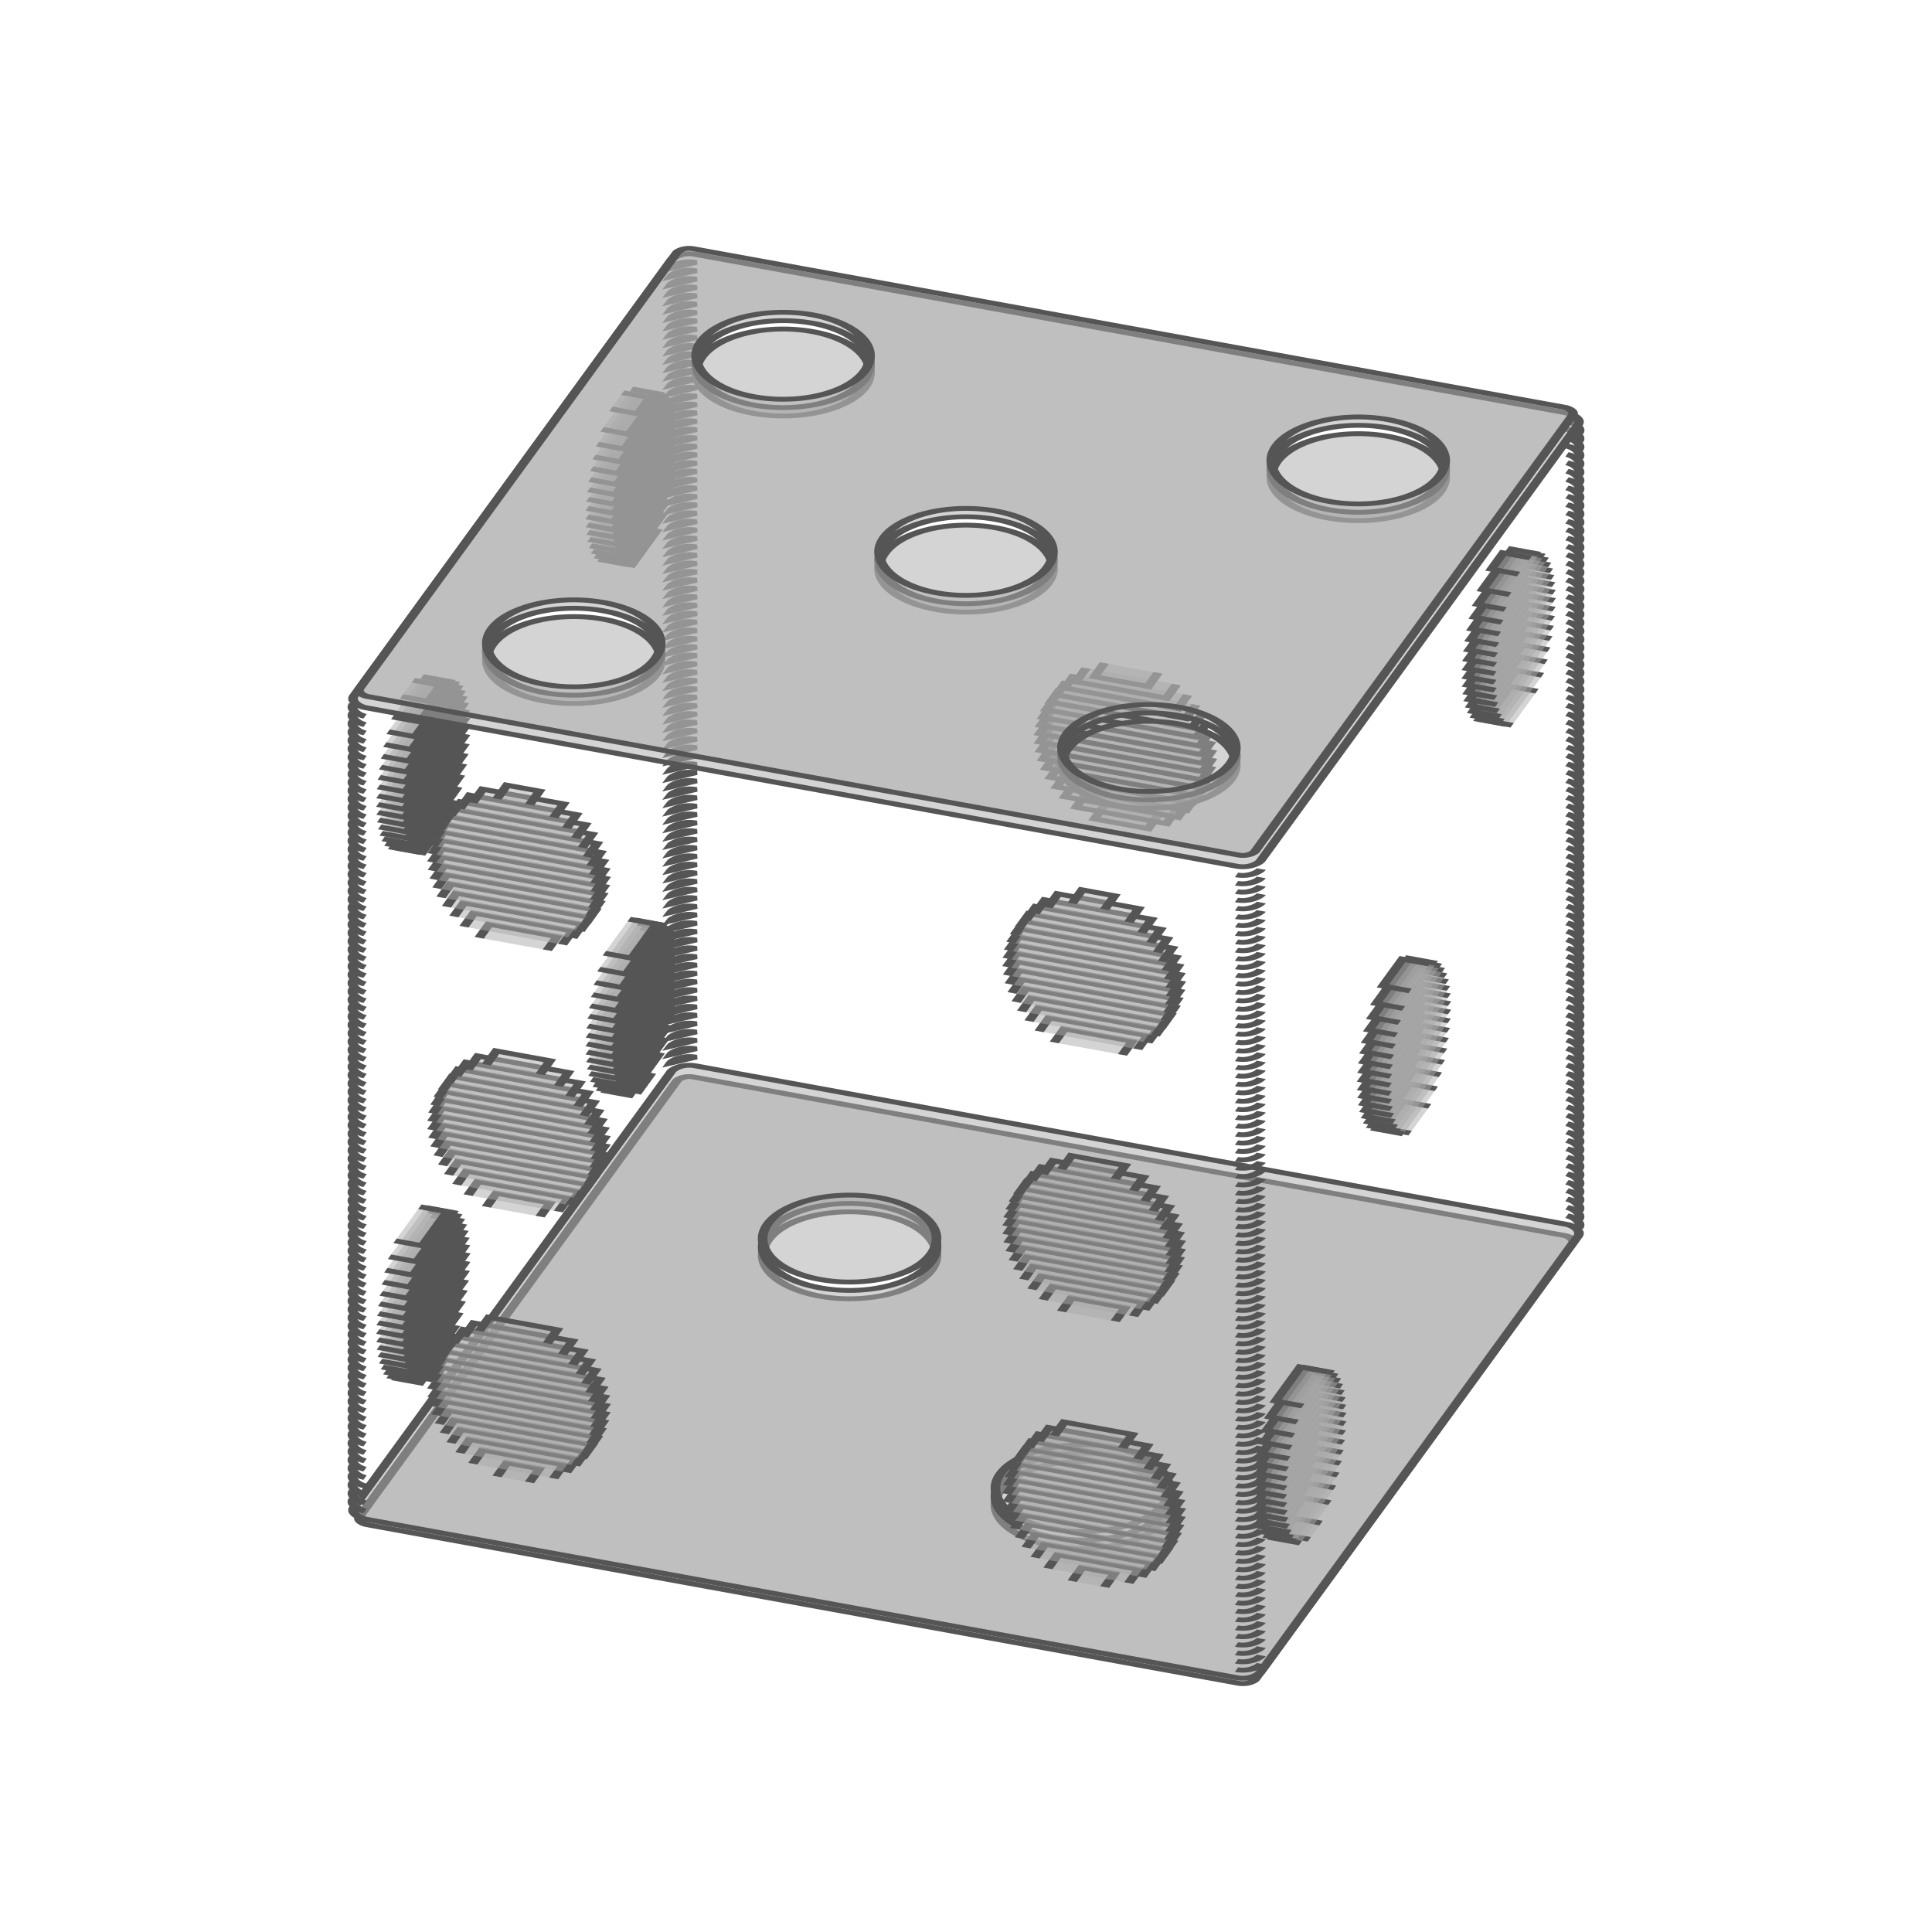 <?xml version="1.0" encoding="utf-8"?>
<svg version="1.1" viewBox="0 0 200 200" xmlns="http://www.w3.org/2000/svg" xmlns:cc="http://creativecommons.org/ns#" xmlns:dc="http://purl.org/dc/elements/1.1/" xmlns:rdf="http://www.w3.org/1999/02/22-rdf-syntax-ns#" xmlns:svg="http://www.w3.org/2000/svg" xmlns:xlink="http://www.w3.org/1999/xlink">
  <title>Animated Die 3D</title>
  <defs id="animation_styles">
    <style type="text/css">
      @keyframes rotate360 {
        from { transform: rotate(360deg); }
        to   { transform: rotate(0deg); }
      }
      @-moz-keyframes rotate360 {
        from { -moz-transform: rotate(360deg); }
        to   { -moz-transform: rotate(0deg); }
      }
      @-webkit-keyframes rotate360 {
        from { -webkit-transform: rotate(360deg); }
        to   { -webkit-transform: rotate(0deg); }
      }

      .animateHeading {
         animation: rotate360 5s linear infinite;
        -moz-animation: rotate360 5s linear infinite;
        -webkit-animation: rotate360 5s linear infinite;
      }

      .object3D { stroke: #555555; fill: #aaaaaa; stroke-width: 1; fill-opacity: 0.5 }
    </style>
  </defs>
  <defs id="slices">
    <path id="slice1" d="M -49.323 -48 L -49.323 48 c 0 0.935 0.935 1.323 1.323 1.323 L 48 49.323 c 0.935 0 1.323 -0.935 1.323 -1.323 L 49.323 -48 c 0 -0.935 -0.935 -1.323 -1.323 -1.323 L -48 -49.323 c -0.935 0 -1.323 0.935 -1.323 1.323 z M -11.16 -20.16 A 9 9 359.99 1 1 -11.16 -20.162 z  M 29.16 20.16 A 9 9 359.99 1 1 29.16 20.158 z " transform="rotate (20)"/>
    <path id="slice2" d="M -49.937 -48 L -49.937 48 c 0 1.369 1.369 1.936 1.936 1.936 L 48 49.937 c 1.369 0 1.936 -1.369 1.936 -1.936 L 49.937 -48 c 0 -1.369 -1.369 -1.936 -1.936 -1.936 L -48 -49.937 c -1.369 0 -1.936 1.369 -1.936 1.936 z M -11.16 -20.16 A 9 9 359.99 1 1 -11.16 -20.162 z  M 29.16 20.16 A 9 9 359.99 1 1 29.16 20.158 z " transform="rotate (20)"/>
    <path id="slice3" d=" M -50 48 c 0 1.414 1.414 2 2 2 M 48 50 c 1.414 0 2 -1.414 2 -2 M 50 -48 c 0 -1.414 -1.414 -2 -2 -2 M -48 -50 c -1.414 0 -2 1.414 -2 2 z M -11.16 -20.16 A 9 9 359.99 1 1 -11.16 -20.162 z  M 29.16 20.16 A 9 9 359.99 1 1 29.16 20.158 z " transform="rotate (20)"/>
    <path id="slice4" d=" M -50 48 c 0 1.414 1.414 2 2 2 M 48 50 c 1.414 0 2 -1.414 2 -2 M 50 -48 c 0 -1.414 -1.414 -2 -2 -2 M -48 -50 c -1.414 0 -2 1.414 -2 2 z" transform="rotate (20)"/>
    <path id="slice5" d=" M -50 -33.471 h 3 v 3.582 h -3 M -50 29.889 h 3 v 3.582 h -3 M -50 48 c 0 1.414 1.414 2 2 2 M -33.471 50 v -3 h 3.582 v 3 M 29.889 50 v -3 h 3.582 v 3 M 48 50 c 1.414 0 2 -1.414 2 -2 M 50 33.471 h -3 v -3.582 h 3 M 50 -48 c 0 -1.414 -1.414 -2 -2 -2 M -48 -50 c -1.414 0 -2 1.414 -2 2 z" transform="rotate (20)"/>
    <path id="slice6" d=" M -50 -36.135 h 3 v 8.91 h -3 M -50 27.225 h 3 v 8.91 h -3 M -50 48 c 0 1.414 1.414 2 2 2 M -36.135 50 v -3 h 8.91 v 3 M 27.225 50 v -3 h 8.91 v 3 M 48 50 c 1.414 0 2 -1.414 2 -2 M 50 36.135 h -3 v -8.91 h 3 M 50 -48 c 0 -1.414 -1.414 -2 -2 -2 M -48 -50 c -1.414 0 -2 1.414 -2 2 z" transform="rotate (20)"/>
    <path id="slice7" d=" M -50 -37.553 h 3 v 11.745 h -3 M -50 25.807 h 3 v 11.745 h -3 M -50 48 c 0 1.414 1.414 2 2 2 M -37.553 50 v -3 h 11.745 v 3 M 25.807 50 v -3 h 11.745 v 3 M 48 50 c 1.414 0 2 -1.414 2 -2 M 50 37.553 h -3 v -11.745 h 3 M 50 -48 c 0 -1.414 -1.414 -2 -2 -2 M -48 -50 c -1.414 0 -2 1.414 -2 2 z" transform="rotate (20)"/>
    <path id="slice8" d=" M -50 -38.545 h 3 v 13.73 h -3 M -50 24.815 h 3 v 13.73 h -3 M -50 48 c 0 1.414 1.414 2 2 2 M -38.545 50 v -3 h 13.73 v 3 M 24.815 50 v -3 h 13.73 v 3 M 48 50 c 1.414 0 2 -1.414 2 -2 M 50 38.545 h -3 v -13.73 h 3 M 50 -48 c 0 -1.414 -1.414 -2 -2 -2 M -48 -50 c -1.414 0 -2 1.414 -2 2 z" transform="rotate (20)"/>
    <path id="slice9" d=" M -50 -39.281 h 3 v 15.201 h -3 M -50 24.079 h 3 v 15.201 h -3 M -50 48 c 0 1.414 1.414 2 2 2 M -39.281 50 v -3 h 15.201 v 3 M 24.079 50 v -3 h 15.201 v 3 M 48 50 c 1.414 0 2 -1.414 2 -2 M 50 39.281 h -3 v -15.201 h 3 M 50 -48 c 0 -1.414 -1.414 -2 -2 -2 M -48 -50 c -1.414 0 -2 1.414 -2 2 z" transform="rotate (20)"/>
    <path id="slice10" d=" M -50 -39.829 h 3 v 16.298 h -3 M -50 23.531 h 3 v 16.298 h -3 M -50 48 c 0 1.414 1.414 2 2 2 M -39.829 50 v -3 h 16.298 v 3 M 23.531 50 v -3 h 16.298 v 3 M 48 50 c 1.414 0 2 -1.414 2 -2 M 50 39.829 h -3 v -16.298 h 3 M 50 -48 c 0 -1.414 -1.414 -2 -2 -2 M -48 -50 c -1.414 0 -2 1.414 -2 2 z" transform="rotate (20)"/>
    <path id="slice11" d=" M -50 -40.227 h 3 v 17.094 h -3 M -50 23.133 h 3 v 17.094 h -3 M -50 48 c 0 1.414 1.414 2 2 2 M -40.227 50 v -3 h 17.094 v 3 M 23.133 50 v -3 h 17.094 v 3 M 48 50 c 1.414 0 2 -1.414 2 -2 M 50 40.227 h -3 v -17.094 h 3 M 50 -48 c 0 -1.414 -1.414 -2 -2 -2 M -48 -50 c -1.414 0 -2 1.414 -2 2 z" transform="rotate (20)"/>
    <path id="slice12" d=" M -50 -40.494 h 3 v 17.628 h -3 M -50 22.866 h 3 v 17.628 h -3 M -50 48 c 0 1.414 1.414 2 2 2 M -40.494 50 v -3 h 17.628 v 3 M 22.866 50 v -3 h 17.628 v 3 M 48 50 c 1.414 0 2 -1.414 2 -2 M 50 40.494 h -3 v -17.628 h 3 M 50 -48 c 0 -1.414 -1.414 -2 -2 -2 M -48 -50 c -1.414 0 -2 1.414 -2 2 z" transform="rotate (20)"/>
    <path id="slice13" d=" M -50 -40.643 h 3 v 17.925 h -3 M -50 22.717 h 3 v 17.925 h -3 M -50 48 c 0 1.414 1.414 2 2 2 M -40.643 50 v -3 h 17.925 v 3 M 22.717 50 v -3 h 17.925 v 3 M 48 50 c 1.414 0 2 -1.414 2 -2 M 50 40.643 h -3 v -17.925 h 3 M 50 -48 c 0 -1.414 -1.414 -2 -2 -2 M -48 -50 c -1.414 0 -2 1.414 -2 2 z" transform="rotate (20)"/>
    <path id="slice14" d=" M -50 -40.678 h 3 v 17.996 h -3 M -50 22.682 h 3 v 17.996 h -3 M -50 48 c 0 1.414 1.414 2 2 2 M -40.678 50 v -3 h 17.996 v 3 M 22.682 50 v -3 h 17.996 v 3 M 48 50 c 1.414 0 2 -1.414 2 -2 M 50 40.678 h -3 v -17.996 h 3 M 50 -48 c 0 -1.414 -1.414 -2 -2 -2 M -48 -50 c -1.414 0 -2 1.414 -2 2 z" transform="rotate (20)"/>
    <path id="slice15" d=" M -50 -40.602 h 3 v 17.845 h -3 M -50 22.758 h 3 v 17.845 h -3 M -50 48 c 0 1.414 1.414 2 2 2 M -40.602 50 v -3 h 17.845 v 3 M 22.758 50 v -3 h 17.845 v 3 M 48 50 c 1.414 0 2 -1.414 2 -2 M 50 40.602 h -3 v -17.845 h 3 M 50 -48 c 0 -1.414 -1.414 -2 -2 -2 M -48 -50 c -1.414 0 -2 1.414 -2 2 z" transform="rotate (20)"/>
    <path id="slice16" d=" M -50 -40.412 h 3 v 17.464 h -3 M -50 22.948 h 3 v 17.464 h -3 M -50 48 c 0 1.414 1.414 2 2 2 M -40.412 50 v -3 h 17.464 v 3 M 22.948 50 v -3 h 17.464 v 3 M 48 50 c 1.414 0 2 -1.414 2 -2 M 50 40.412 h -3 v -17.464 h 3 M 50 -48 c 0 -1.414 -1.414 -2 -2 -2 M -48 -50 c -1.414 0 -2 1.414 -2 2 z" transform="rotate (20)"/>
    <path id="slice17" d=" M -50 -40.099 h 3 v 16.839 h -3 M -50 23.261 h 3 v 16.839 h -3 M -50 48 c 0 1.414 1.414 2 2 2 M -40.099 50 v -3 h 16.839 v 3 M 23.261 50 v -3 h 16.839 v 3 M 48 50 c 1.414 0 2 -1.414 2 -2 M 50 40.099 h -3 v -16.839 h 3 M 50 -48 c 0 -1.414 -1.414 -2 -2 -2 M -48 -50 c -1.414 0 -2 1.414 -2 2 z" transform="rotate (20)"/>
    <path id="slice18" d=" M -50 -39.65 h 3 v 15.941 h -3 M -50 23.71 h 3 v 15.941 h -3 M -50 48 c 0 1.414 1.414 2 2 2 M -39.65 50 v -3 h 15.941 v 3 M 23.71 50 v -3 h 15.941 v 3 M 48 50 c 1.414 0 2 -1.414 2 -2 M 50 39.65 h -3 v -15.941 h 3 M 50 -48 c 0 -1.414 -1.414 -2 -2 -2 M -48 -50 c -1.414 0 -2 1.414 -2 2 z" transform="rotate (20)"/>
    <path id="slice19" d=" M -50 -39.04 h 3 v 14.72 h -3 M -50 24.32 h 3 v 14.72 h -3 M -50 48 c 0 1.414 1.414 2 2 2 M -39.04 50 v -3 h 14.72 v 3 M 24.32 50 v -3 h 14.72 v 3 M 48 50 c 1.414 0 2 -1.414 2 -2 M 50 39.04 h -3 v -14.72 h 3 M 50 -48 c 0 -1.414 -1.414 -2 -2 -2 M -48 -50 c -1.414 0 -2 1.414 -2 2 z" transform="rotate (20)"/>
    <path id="slice20" d=" M -50 -38.223 h 3 v 13.085 h -3 M -50 25.137 h 3 v 13.085 h -3 M -50 48 c 0 1.414 1.414 2 2 2 M -38.223 50 v -3 h 13.085 v 3 M 25.137 50 v -3 h 13.085 v 3 M 48 50 c 1.414 0 2 -1.414 2 -2 M 50 38.223 h -3 v -13.085 h 3 M 50 -48 c 0 -1.414 -1.414 -2 -2 -2 M -48 -50 c -1.414 0 -2 1.414 -2 2 z" transform="rotate (20)"/>
    <path id="slice21" d=" M -50 -37.107 h 3 v 10.853 h -3 M -50 26.253 h 3 v 10.853 h -3 M -50 48 c 0 1.414 1.414 2 2 2 M -37.107 50 v -3 h 10.853 v 3 M 26.253 50 v -3 h 10.853 v 3 M 48 50 c 1.414 0 2 -1.414 2 -2 M 50 37.107 h -3 v -10.853 h 3 M 50 -48 c 0 -1.414 -1.414 -2 -2 -2 M -48 -50 c -1.414 0 -2 1.414 -2 2 z" transform="rotate (20)"/>
    <path id="slice22" d=" M -50 -35.433 h 3 v 7.507 h -3 M -50 27.927 h 3 v 7.507 h -3 M -50 48 c 0 1.414 1.414 2 2 2 M -35.433 50 v -3 h 7.507 v 3 M 27.927 50 v -3 h 7.507 v 3 M 48 50 c 1.414 0 2 -1.414 2 -2 M 50 35.433 h -3 v -7.507 h 3 M 50 -48 c 0 -1.414 -1.414 -2 -2 -2 M -48 -50 c -1.414 0 -2 1.414 -2 2 z" transform="rotate (20)"/>
    <path id="slice23" d=" M -50 48 c 0 1.414 1.414 2 2 2 M -34.638 50 v -3 h 5.916 v 3 M 28.722 50 v -3 h 5.916 v 3 M 48 50 c 1.414 0 2 -1.414 2 -2 M 50 2.958 h -3 v -5.916 h 3 M 50 -48 c 0 -1.414 -1.414 -2 -2 -2 M 2.958 -50 v 3 h -5.916 v -3 M -48 -50 c -1.414 0 -2 1.414 -2 2 z" transform="rotate (20)"/>
    <path id="slice24" d=" M -50 48 c 0 1.414 1.414 2 2 2 M -36.655 50 v -3 h 9.95 v 3 M 26.705 50 v -3 h 9.95 v 3 M 48 50 c 1.414 0 2 -1.414 2 -2 M 50 4.975 h -3 v -9.95 h 3 M 50 -48 c 0 -1.414 -1.414 -2 -2 -2 M 4.975 -50 v 3 h -9.95 v -3 M -48 -50 c -1.414 0 -2 1.414 -2 2 z" transform="rotate (20)"/>
    <path id="slice25" d=" M -50 48 c 0 1.414 1.414 2 2 2 M -37.905 50 v -3 h 12.45 v 3 M 25.455 50 v -3 h 12.45 v 3 M 48 50 c 1.414 0 2 -1.414 2 -2 M 50 6.225 h -3 v -12.45 h 3 M 50 -48 c 0 -1.414 -1.414 -2 -2 -2 M 6.225 -50 v 3 h -12.45 v -3 M -48 -50 c -1.414 0 -2 1.414 -2 2 z" transform="rotate (20)"/>
    <path id="slice26" d=" M -50 48 c 0 1.414 1.414 2 2 2 M -38.804 50 v -3 h 14.248 v 3 M 24.556 50 v -3 h 14.248 v 3 M 48 50 c 1.414 0 2 -1.414 2 -2 M 50 7.124 h -3 v -14.248 h 3 M 50 -48 c 0 -1.414 -1.414 -2 -2 -2 M 7.124 -50 v 3 h -14.248 v -3 M -48 -50 c -1.414 0 -2 1.414 -2 2 z" transform="rotate (20)"/>
    <path id="slice27" d=" M -50 48 c 0 1.414 1.414 2 2 2 M -39.474 50 v -3 h 15.588 v 3 M 23.886 50 v -3 h 15.588 v 3 M 48 50 c 1.414 0 2 -1.414 2 -2 M 50 7.794 h -3 v -15.588 h 3 M 50 -48 c 0 -1.414 -1.414 -2 -2 -2 M 7.794 -50 v 3 h -15.588 v -3 M -48 -50 c -1.414 0 -2 1.414 -2 2 z" transform="rotate (20)"/>
    <path id="slice28" d=" M -50 48 c 0 1.414 1.414 2 2 2 M -39.972 50 v -3 h 16.583 v 3 M 23.388 50 v -3 h 16.583 v 3 M 48 50 c 1.414 0 2 -1.414 2 -2 M 50 8.292 h -3 v -16.583 h 3 M 50 -48 c 0 -1.414 -1.414 -2 -2 -2 M 8.292 -50 v 3 h -16.583 v -3 M -48 -50 c -1.414 0 -2 1.414 -2 2 z" transform="rotate (20)"/>
    <path id="slice29" d=" M -50 48 c 0 1.414 1.414 2 2 2 M -40.326 50 v -3 h 17.292 v 3 M 23.034 50 v -3 h 17.292 v 3 M 48 50 c 1.414 0 2 -1.414 2 -2 M 50 8.646 h -3 v -17.292 h 3 M 50 -48 c 0 -1.414 -1.414 -2 -2 -2 M 8.646 -50 v 3 h -17.292 v -3 M -48 -50 c -1.414 0 -2 1.414 -2 2 z" transform="rotate (20)"/>
    <path id="slice30" d=" M -50 48 c 0 1.414 1.414 2 2 2 M -40.554 50 v -3 h 17.748 v 3 M 22.806 50 v -3 h 17.748 v 3 M 48 50 c 1.414 0 2 -1.414 2 -2 M 50 8.874 h -3 v -17.748 h 3 M 50 -48 c 0 -1.414 -1.414 -2 -2 -2 M 8.874 -50 v 3 h -17.748 v -3 M -48 -50 c -1.414 0 -2 1.414 -2 2 z" transform="rotate (20)"/>
    <path id="slice31" d=" M -50 48 c 0 1.414 1.414 2 2 2 M -40.666 50 v -3 h 17.972 v 3 M 22.694 50 v -3 h 17.972 v 3 M 48 50 c 1.414 0 2 -1.414 2 -2 M 50 8.986 h -3 v -17.972 h 3 M 50 -48 c 0 -1.414 -1.414 -2 -2 -2 M 8.986 -50 v 3 h -17.972 v -3 M -48 -50 c -1.414 0 -2 1.414 -2 2 z" transform="rotate (20)"/>
    <path id="slice32" d=" M -50 -35.433 h 3 v 7.507 h -3 M -50 27.927 h 3 v 7.507 h -3 M -50 48 c 0 1.414 1.414 2 2 2 M -35.433 50 v -3 h 7.507 v 3 M 27.927 50 v -3 h 7.507 v 3 M 48 50 c 1.414 0 2 -1.414 2 -2 M 50 -27.927 h -3 v -7.507 h 3 M 50 -48 c 0 -1.414 -1.414 -2 -2 -2 M -48 -50 c -1.414 0 -2 1.414 -2 2 z" transform="rotate (20)"/>
    <path id="slice33" d=" M -50 -37.107 h 3 v 10.853 h -3 M -50 26.253 h 3 v 10.853 h -3 M -50 48 c 0 1.414 1.414 2 2 2 M -37.107 50 v -3 h 10.853 v 3 M 26.253 50 v -3 h 10.853 v 3 M 48 50 c 1.414 0 2 -1.414 2 -2 M 50 -26.253 h -3 v -10.853 h 3 M 50 -48 c 0 -1.414 -1.414 -2 -2 -2 M -48 -50 c -1.414 0 -2 1.414 -2 2 z" transform="rotate (20)"/>
    <path id="slice34" d=" M -50 -38.223 h 3 v 13.085 h -3 M -50 25.137 h 3 v 13.085 h -3 M -50 48 c 0 1.414 1.414 2 2 2 M -38.223 50 v -3 h 13.085 v 3 M 25.137 50 v -3 h 13.085 v 3 M 48 50 c 1.414 0 2 -1.414 2 -2 M 50 -25.137 h -3 v -13.085 h 3 M 50 -48 c 0 -1.414 -1.414 -2 -2 -2 M -48 -50 c -1.414 0 -2 1.414 -2 2 z" transform="rotate (20)"/>
    <path id="slice35" d=" M -50 -39.04 h 3 v 14.72 h -3 M -50 24.32 h 3 v 14.72 h -3 M -50 48 c 0 1.414 1.414 2 2 2 M -39.04 50 v -3 h 14.72 v 3 M 24.32 50 v -3 h 14.72 v 3 M 48 50 c 1.414 0 2 -1.414 2 -2 M 50 -24.32 h -3 v -14.72 h 3 M 50 -48 c 0 -1.414 -1.414 -2 -2 -2 M -48 -50 c -1.414 0 -2 1.414 -2 2 z" transform="rotate (20)"/>
    <path id="slice36" d=" M -50 -39.65 h 3 v 15.941 h -3 M -50 23.71 h 3 v 15.941 h -3 M -50 48 c 0 1.414 1.414 2 2 2 M -39.65 50 v -3 h 15.941 v 3 M 23.71 50 v -3 h 15.941 v 3 M 48 50 c 1.414 0 2 -1.414 2 -2 M 50 -23.71 h -3 v -15.941 h 3 M 50 -48 c 0 -1.414 -1.414 -2 -2 -2 M -48 -50 c -1.414 0 -2 1.414 -2 2 z" transform="rotate (20)"/>
    <path id="slice37" d=" M -50 -40.099 h 3 v 16.839 h -3 M -50 23.261 h 3 v 16.839 h -3 M -50 48 c 0 1.414 1.414 2 2 2 M -40.099 50 v -3 h 16.839 v 3 M 23.261 50 v -3 h 16.839 v 3 M 48 50 c 1.414 0 2 -1.414 2 -2 M 50 -23.261 h -3 v -16.839 h 3 M 50 -48 c 0 -1.414 -1.414 -2 -2 -2 M -48 -50 c -1.414 0 -2 1.414 -2 2 z" transform="rotate (20)"/>
    <path id="slice38" d=" M -50 -40.412 h 3 v 17.464 h -3 M -50 22.948 h 3 v 17.464 h -3 M -50 48 c 0 1.414 1.414 2 2 2 M -40.412 50 v -3 h 17.464 v 3 M 22.948 50 v -3 h 17.464 v 3 M 48 50 c 1.414 0 2 -1.414 2 -2 M 50 -22.948 h -3 v -17.464 h 3 M 50 -48 c 0 -1.414 -1.414 -2 -2 -2 M -48 -50 c -1.414 0 -2 1.414 -2 2 z" transform="rotate (20)"/>
    <path id="slice39" d=" M -50 -40.602 h 3 v 17.845 h -3 M -50 22.758 h 3 v 17.845 h -3 M -50 48 c 0 1.414 1.414 2 2 2 M -40.602 50 v -3 h 17.845 v 3 M 22.758 50 v -3 h 17.845 v 3 M 48 50 c 1.414 0 2 -1.414 2 -2 M 50 -22.758 h -3 v -17.845 h 3 M 50 -48 c 0 -1.414 -1.414 -2 -2 -2 M -48 -50 c -1.414 0 -2 1.414 -2 2 z" transform="rotate (20)"/>
    <path id="slice40" d=" M -50 -40.678 h 3 v 17.996 h -3 M -50 22.682 h 3 v 17.996 h -3 M -50 48 c 0 1.414 1.414 2 2 2 M -40.678 50 v -3 h 17.996 v 3 M 22.682 50 v -3 h 17.996 v 3 M 48 50 c 1.414 0 2 -1.414 2 -2 M 50 -22.682 h -3 v -17.996 h 3 M 50 -48 c 0 -1.414 -1.414 -2 -2 -2 M -48 -50 c -1.414 0 -2 1.414 -2 2 z" transform="rotate (20)"/>
    <path id="slice41" d=" M -50 -40.643 h 3 v 17.925 h -3 M -50 22.717 h 3 v 17.925 h -3 M -50 48 c 0 1.414 1.414 2 2 2 M -40.643 50 v -3 h 17.925 v 3 M 22.717 50 v -3 h 17.925 v 3 M 48 50 c 1.414 0 2 -1.414 2 -2 M 50 -22.717 h -3 v -17.925 h 3 M 50 -48 c 0 -1.414 -1.414 -2 -2 -2 M -48 -50 c -1.414 0 -2 1.414 -2 2 z" transform="rotate (20)"/>
    <path id="slice42" d=" M -50 -40.494 h 3 v 17.628 h -3 M -50 22.866 h 3 v 17.628 h -3 M -50 48 c 0 1.414 1.414 2 2 2 M -40.494 50 v -3 h 17.628 v 3 M 22.866 50 v -3 h 17.628 v 3 M 48 50 c 1.414 0 2 -1.414 2 -2 M 50 -22.866 h -3 v -17.628 h 3 M 50 -48 c 0 -1.414 -1.414 -2 -2 -2 M -48 -50 c -1.414 0 -2 1.414 -2 2 z" transform="rotate (20)"/>
    <path id="slice43" d=" M -50 -40.227 h 3 v 17.094 h -3 M -50 23.133 h 3 v 17.094 h -3 M -50 48 c 0 1.414 1.414 2 2 2 M -40.227 50 v -3 h 17.094 v 3 M 23.133 50 v -3 h 17.094 v 3 M 48 50 c 1.414 0 2 -1.414 2 -2 M 50 -23.133 h -3 v -17.094 h 3 M 50 -48 c 0 -1.414 -1.414 -2 -2 -2 M -48 -50 c -1.414 0 -2 1.414 -2 2 z" transform="rotate (20)"/>
    <path id="slice44" d=" M -50 -39.829 h 3 v 16.298 h -3 M -50 23.531 h 3 v 16.298 h -3 M -50 48 c 0 1.414 1.414 2 2 2 M -39.829 50 v -3 h 16.298 v 3 M 23.531 50 v -3 h 16.298 v 3 M 48 50 c 1.414 0 2 -1.414 2 -2 M 50 -23.531 h -3 v -16.298 h 3 M 50 -48 c 0 -1.414 -1.414 -2 -2 -2 M -48 -50 c -1.414 0 -2 1.414 -2 2 z" transform="rotate (20)"/>
    <path id="slice45" d=" M -50 -39.281 h 3 v 15.201 h -3 M -50 24.079 h 3 v 15.201 h -3 M -50 48 c 0 1.414 1.414 2 2 2 M -39.281 50 v -3 h 15.201 v 3 M 24.079 50 v -3 h 15.201 v 3 M 48 50 c 1.414 0 2 -1.414 2 -2 M 50 -24.079 h -3 v -15.201 h 3 M 50 -48 c 0 -1.414 -1.414 -2 -2 -2 M -48 -50 c -1.414 0 -2 1.414 -2 2 z" transform="rotate (20)"/>
    <path id="slice46" d=" M -50 -38.545 h 3 v 13.73 h -3 M -50 24.815 h 3 v 13.73 h -3 M -50 48 c 0 1.414 1.414 2 2 2 M -38.545 50 v -3 h 13.73 v 3 M 24.815 50 v -3 h 13.73 v 3 M 48 50 c 1.414 0 2 -1.414 2 -2 M 50 -24.815 h -3 v -13.73 h 3 M 50 -48 c 0 -1.414 -1.414 -2 -2 -2 M -48 -50 c -1.414 0 -2 1.414 -2 2 z" transform="rotate (20)"/>
    <path id="slice47" d=" M -50 -37.553 h 3 v 11.745 h -3 M -50 25.807 h 3 v 11.745 h -3 M -50 48 c 0 1.414 1.414 2 2 2 M -37.553 50 v -3 h 11.745 v 3 M 25.807 50 v -3 h 11.745 v 3 M 48 50 c 1.414 0 2 -1.414 2 -2 M 50 -25.807 h -3 v -11.745 h 3 M 50 -48 c 0 -1.414 -1.414 -2 -2 -2 M -48 -50 c -1.414 0 -2 1.414 -2 2 z" transform="rotate (20)"/>
    <path id="slice48" d=" M -50 -36.135 h 3 v 8.91 h -3 M -50 27.225 h 3 v 8.91 h -3 M -50 48 c 0 1.414 1.414 2 2 2 M -36.135 50 v -3 h 8.91 v 3 M 27.225 50 v -3 h 8.91 v 3 M 48 50 c 1.414 0 2 -1.414 2 -2 M 50 -27.225 h -3 v -8.91 h 3 M 50 -48 c 0 -1.414 -1.414 -2 -2 -2 M -48 -50 c -1.414 0 -2 1.414 -2 2 z" transform="rotate (20)"/>
    <path id="slice49" d=" M -50 -33.471 h 3 v 3.582 h -3 M -50 29.889 h 3 v 3.582 h -3 M -50 48 c 0 1.414 1.414 2 2 2 M -33.471 50 v -3 h 3.582 v 3 M 29.889 50 v -3 h 3.582 v 3 M 48 50 c 1.414 0 2 -1.414 2 -2 M 50 -29.889 h -3 v -3.582 h 3 M 50 -48 c 0 -1.414 -1.414 -2 -2 -2 M -48 -50 c -1.414 0 -2 1.414 -2 2 z" transform="rotate (20)"/>
    <path id="slice50" d=" M -50 48 c 0 1.414 1.414 2 2 2 M 48 50 c 1.414 0 2 -1.414 2 -2 M 50 -48 c 0 -1.414 -1.414 -2 -2 -2 M -48 -50 c -1.414 0 -2 1.414 -2 2 z M -22.68 -31.68 A 9 9 359.99 1 1 -22.68 -31.682 z  M 40.68 -31.68 A 9 9 359.99 1 1 40.68 -31.682 z  M 9 0 A 9 9 359.99 1 1 9 -0.002 z  M -22.68 31.68 A 9 9 359.99 1 1 -22.68 31.678 z  M 40.68 31.68 A 9 9 359.99 1 1 40.68 31.678 z " transform="rotate (20)"/>
    <path id="slice51" d="M -49.937 -48 L -49.937 48 c 0 1.369 1.369 1.936 1.936 1.936 L 48 49.937 c 1.369 0 1.936 -1.369 1.936 -1.936 L 49.937 -48 c 0 -1.369 -1.369 -1.936 -1.936 -1.936 L -48 -49.937 c -1.369 0 -1.936 1.369 -1.936 1.936 z M -22.68 -31.68 A 9 9 359.99 1 1 -22.68 -31.682 z  M 40.68 -31.68 A 9 9 359.99 1 1 40.68 -31.682 z  M 9 0 A 9 9 359.99 1 1 9 -0.002 z  M -22.68 31.68 A 9 9 359.99 1 1 -22.68 31.678 z  M 40.68 31.68 A 9 9 359.99 1 1 40.68 31.678 z " transform="rotate (20)"/>
    <path id="slice52" d="M -49.323 -48 L -49.323 48 c 0 0.935 0.935 1.323 1.323 1.323 L 48 49.323 c 0.935 0 1.323 -0.935 1.323 -1.323 L 49.323 -48 c 0 -0.935 -0.935 -1.323 -1.323 -1.323 L -48 -49.323 c -0.935 0 -1.323 0.935 -1.323 1.323 z M -22.68 -31.68 A 9 9 359.99 1 1 -22.68 -31.682 z  M 40.68 -31.68 A 9 9 359.99 1 1 40.68 -31.682 z  M 9 0 A 9 9 359.99 1 1 9 -0.002 z  M -22.68 31.68 A 9 9 359.99 1 1 -22.68 31.678 z  M 40.68 31.68 A 9 9 359.99 1 1 40.68 31.678 z " transform="rotate (20)"/>
  </defs>
  <g id="object3D">
    <g class="object3D" transform="translate (100 100) scale (1 0.5)">
      <g id="layer1" transform="translate (0 85.737)">
        <use class="animateHeading" xlink:href="#slice1"/>
      </g>
      <g id="layer2" transform="translate (0 84.004)">
        <use class="animateHeading" xlink:href="#slice2"/>
      </g>
      <g id="layer3" transform="translate (0 82.272)">
        <use class="animateHeading" xlink:href="#slice3"/>
      </g>
      <g id="layer4" transform="translate (0 80.54)">
        <use class="animateHeading" xlink:href="#slice4"/>
      </g>
      <g id="layer5" transform="translate (0 78.808)">
        <use class="animateHeading" xlink:href="#slice4"/>
      </g>
      <g id="layer6" transform="translate (0 77.076)">
        <use class="animateHeading" xlink:href="#slice4"/>
      </g>
      <g id="layer7" transform="translate (0 75.344)">
        <use class="animateHeading" xlink:href="#slice4"/>
      </g>
      <g id="layer8" transform="translate (0 73.612)">
        <use class="animateHeading" xlink:href="#slice4"/>
      </g>
      <g id="layer9" transform="translate (0 71.88)">
        <use class="animateHeading" xlink:href="#slice4"/>
      </g>
      <g id="layer10" transform="translate (0 70.148)">
        <use class="animateHeading" xlink:href="#slice5"/>
      </g>
      <g id="layer11" transform="translate (0 68.416)">
        <use class="animateHeading" xlink:href="#slice6"/>
      </g>
      <g id="layer12" transform="translate (0 66.684)">
        <use class="animateHeading" xlink:href="#slice7"/>
      </g>
      <g id="layer13" transform="translate (0 64.952)">
        <use class="animateHeading" xlink:href="#slice8"/>
      </g>
      <g id="layer14" transform="translate (0 63.22)">
        <use class="animateHeading" xlink:href="#slice9"/>
      </g>
      <g id="layer15" transform="translate (0 61.488)">
        <use class="animateHeading" xlink:href="#slice10"/>
      </g>
      <g id="layer16" transform="translate (0 59.756)">
        <use class="animateHeading" xlink:href="#slice11"/>
      </g>
      <g id="layer17" transform="translate (0 58.024)">
        <use class="animateHeading" xlink:href="#slice12"/>
      </g>
      <g id="layer18" transform="translate (0 56.292)">
        <use class="animateHeading" xlink:href="#slice13"/>
      </g>
      <g id="layer19" transform="translate (0 54.56)">
        <use class="animateHeading" xlink:href="#slice14"/>
      </g>
      <g id="layer20" transform="translate (0 52.828)">
        <use class="animateHeading" xlink:href="#slice15"/>
      </g>
      <g id="layer21" transform="translate (0 51.096)">
        <use class="animateHeading" xlink:href="#slice16"/>
      </g>
      <g id="layer22" transform="translate (0 49.363)">
        <use class="animateHeading" xlink:href="#slice17"/>
      </g>
      <g id="layer23" transform="translate (0 47.631)">
        <use class="animateHeading" xlink:href="#slice18"/>
      </g>
      <g id="layer24" transform="translate (0 45.899)">
        <use class="animateHeading" xlink:href="#slice19"/>
      </g>
      <g id="layer25" transform="translate (0 44.167)">
        <use class="animateHeading" xlink:href="#slice20"/>
      </g>
      <g id="layer26" transform="translate (0 42.435)">
        <use class="animateHeading" xlink:href="#slice21"/>
      </g>
      <g id="layer27" transform="translate (0 40.703)">
        <use class="animateHeading" xlink:href="#slice22"/>
      </g>
      <g id="layer28" transform="translate (0 38.971)">
        <use class="animateHeading" xlink:href="#slice4"/>
      </g>
      <g id="layer29" transform="translate (0 37.239)">
        <use class="animateHeading" xlink:href="#slice4"/>
      </g>
      <g id="layer30" transform="translate (0 35.507)">
        <use class="animateHeading" xlink:href="#slice4"/>
      </g>
      <g id="layer31" transform="translate (0 33.775)">
        <use class="animateHeading" xlink:href="#slice4"/>
      </g>
      <g id="layer32" transform="translate (0 32.043)">
        <use class="animateHeading" xlink:href="#slice4"/>
      </g>
      <g id="layer33" transform="translate (0 30.311)">
        <use class="animateHeading" xlink:href="#slice4"/>
      </g>
      <g id="layer34" transform="translate (0 28.579)">
        <use class="animateHeading" xlink:href="#slice4"/>
      </g>
      <g id="layer35" transform="translate (0 26.847)">
        <use class="animateHeading" xlink:href="#slice4"/>
      </g>
      <g id="layer36" transform="translate (0 25.115)">
        <use class="animateHeading" xlink:href="#slice4"/>
      </g>
      <g id="layer37" transform="translate (0 23.383)">
        <use class="animateHeading" xlink:href="#slice4"/>
      </g>
      <g id="layer38" transform="translate (0 21.651)">
        <use class="animateHeading" xlink:href="#slice4"/>
      </g>
      <g id="layer39" transform="translate (0 19.919)">
        <use class="animateHeading" xlink:href="#slice4"/>
      </g>
      <g id="layer40" transform="translate (0 18.186)">
        <use class="animateHeading" xlink:href="#slice4"/>
      </g>
      <g id="layer41" transform="translate (0 16.454)">
        <use class="animateHeading" xlink:href="#slice4"/>
      </g>
      <g id="layer42" transform="translate (0 14.722)">
        <use class="animateHeading" xlink:href="#slice23"/>
      </g>
      <g id="layer43" transform="translate (0 12.99)">
        <use class="animateHeading" xlink:href="#slice24"/>
      </g>
      <g id="layer44" transform="translate (0 11.258)">
        <use class="animateHeading" xlink:href="#slice25"/>
      </g>
      <g id="layer45" transform="translate (0 9.526)">
        <use class="animateHeading" xlink:href="#slice26"/>
      </g>
      <g id="layer46" transform="translate (0 7.794)">
        <use class="animateHeading" xlink:href="#slice27"/>
      </g>
      <g id="layer47" transform="translate (0 6.062)">
        <use class="animateHeading" xlink:href="#slice28"/>
      </g>
      <g id="layer48" transform="translate (0 4.33)">
        <use class="animateHeading" xlink:href="#slice29"/>
      </g>
      <g id="layer49" transform="translate (0 2.598)">
        <use class="animateHeading" xlink:href="#slice30"/>
      </g>
      <g id="layer50" transform="translate (0 0.866)">
        <use class="animateHeading" xlink:href="#slice31"/>
      </g>
      <g id="layer51" transform="translate (0 -0.866)">
        <use class="animateHeading" xlink:href="#slice31"/>
      </g>
      <g id="layer52" transform="translate (0 -2.598)">
        <use class="animateHeading" xlink:href="#slice30"/>
      </g>
      <g id="layer53" transform="translate (0 -4.33)">
        <use class="animateHeading" xlink:href="#slice29"/>
      </g>
      <g id="layer54" transform="translate (0 -6.062)">
        <use class="animateHeading" xlink:href="#slice28"/>
      </g>
      <g id="layer55" transform="translate (0 -7.794)">
        <use class="animateHeading" xlink:href="#slice27"/>
      </g>
      <g id="layer56" transform="translate (0 -9.526)">
        <use class="animateHeading" xlink:href="#slice26"/>
      </g>
      <g id="layer57" transform="translate (0 -11.258)">
        <use class="animateHeading" xlink:href="#slice25"/>
      </g>
      <g id="layer58" transform="translate (0 -12.99)">
        <use class="animateHeading" xlink:href="#slice24"/>
      </g>
      <g id="layer59" transform="translate (0 -14.722)">
        <use class="animateHeading" xlink:href="#slice23"/>
      </g>
      <g id="layer60" transform="translate (0 -16.454)">
        <use class="animateHeading" xlink:href="#slice4"/>
      </g>
      <g id="layer61" transform="translate (0 -18.186)">
        <use class="animateHeading" xlink:href="#slice4"/>
      </g>
      <g id="layer62" transform="translate (0 -19.919)">
        <use class="animateHeading" xlink:href="#slice4"/>
      </g>
      <g id="layer63" transform="translate (0 -21.651)">
        <use class="animateHeading" xlink:href="#slice4"/>
      </g>
      <g id="layer64" transform="translate (0 -23.383)">
        <use class="animateHeading" xlink:href="#slice4"/>
      </g>
      <g id="layer65" transform="translate (0 -25.115)">
        <use class="animateHeading" xlink:href="#slice4"/>
      </g>
      <g id="layer66" transform="translate (0 -26.847)">
        <use class="animateHeading" xlink:href="#slice4"/>
      </g>
      <g id="layer67" transform="translate (0 -28.579)">
        <use class="animateHeading" xlink:href="#slice4"/>
      </g>
      <g id="layer68" transform="translate (0 -30.311)">
        <use class="animateHeading" xlink:href="#slice4"/>
      </g>
      <g id="layer69" transform="translate (0 -32.043)">
        <use class="animateHeading" xlink:href="#slice4"/>
      </g>
      <g id="layer70" transform="translate (0 -33.775)">
        <use class="animateHeading" xlink:href="#slice4"/>
      </g>
      <g id="layer71" transform="translate (0 -35.507)">
        <use class="animateHeading" xlink:href="#slice4"/>
      </g>
      <g id="layer72" transform="translate (0 -37.239)">
        <use class="animateHeading" xlink:href="#slice4"/>
      </g>
      <g id="layer73" transform="translate (0 -38.971)">
        <use class="animateHeading" xlink:href="#slice4"/>
      </g>
      <g id="layer74" transform="translate (0 -40.703)">
        <use class="animateHeading" xlink:href="#slice32"/>
      </g>
      <g id="layer75" transform="translate (0 -42.435)">
        <use class="animateHeading" xlink:href="#slice33"/>
      </g>
      <g id="layer76" transform="translate (0 -44.167)">
        <use class="animateHeading" xlink:href="#slice34"/>
      </g>
      <g id="layer77" transform="translate (0 -45.899)">
        <use class="animateHeading" xlink:href="#slice35"/>
      </g>
      <g id="layer78" transform="translate (0 -47.631)">
        <use class="animateHeading" xlink:href="#slice36"/>
      </g>
      <g id="layer79" transform="translate (0 -49.363)">
        <use class="animateHeading" xlink:href="#slice37"/>
      </g>
      <g id="layer80" transform="translate (0 -51.096)">
        <use class="animateHeading" xlink:href="#slice38"/>
      </g>
      <g id="layer81" transform="translate (0 -52.828)">
        <use class="animateHeading" xlink:href="#slice39"/>
      </g>
      <g id="layer82" transform="translate (0 -54.56)">
        <use class="animateHeading" xlink:href="#slice40"/>
      </g>
      <g id="layer83" transform="translate (0 -56.292)">
        <use class="animateHeading" xlink:href="#slice41"/>
      </g>
      <g id="layer84" transform="translate (0 -58.024)">
        <use class="animateHeading" xlink:href="#slice42"/>
      </g>
      <g id="layer85" transform="translate (0 -59.756)">
        <use class="animateHeading" xlink:href="#slice43"/>
      </g>
      <g id="layer86" transform="translate (0 -61.488)">
        <use class="animateHeading" xlink:href="#slice44"/>
      </g>
      <g id="layer87" transform="translate (0 -63.22)">
        <use class="animateHeading" xlink:href="#slice45"/>
      </g>
      <g id="layer88" transform="translate (0 -64.952)">
        <use class="animateHeading" xlink:href="#slice46"/>
      </g>
      <g id="layer89" transform="translate (0 -66.684)">
        <use class="animateHeading" xlink:href="#slice47"/>
      </g>
      <g id="layer90" transform="translate (0 -68.416)">
        <use class="animateHeading" xlink:href="#slice48"/>
      </g>
      <g id="layer91" transform="translate (0 -70.148)">
        <use class="animateHeading" xlink:href="#slice49"/>
      </g>
      <g id="layer92" transform="translate (0 -71.88)">
        <use class="animateHeading" xlink:href="#slice4"/>
      </g>
      <g id="layer93" transform="translate (0 -73.612)">
        <use class="animateHeading" xlink:href="#slice4"/>
      </g>
      <g id="layer94" transform="translate (0 -75.344)">
        <use class="animateHeading" xlink:href="#slice4"/>
      </g>
      <g id="layer95" transform="translate (0 -77.076)">
        <use class="animateHeading" xlink:href="#slice4"/>
      </g>
      <g id="layer96" transform="translate (0 -78.808)">
        <use class="animateHeading" xlink:href="#slice4"/>
      </g>
      <g id="layer97" transform="translate (0 -80.54)">
        <use class="animateHeading" xlink:href="#slice4"/>
      </g>
      <g id="layer98" transform="translate (0 -82.272)">
        <use class="animateHeading" xlink:href="#slice50"/>
      </g>
      <g id="layer99" transform="translate (0 -84.004)">
        <use class="animateHeading" xlink:href="#slice51"/>
      </g>
      <g id="layer100" transform="translate (0 -85.737)">
        <use class="animateHeading" xlink:href="#slice52"/>
      </g>
    </g>
  </g>
</svg>
